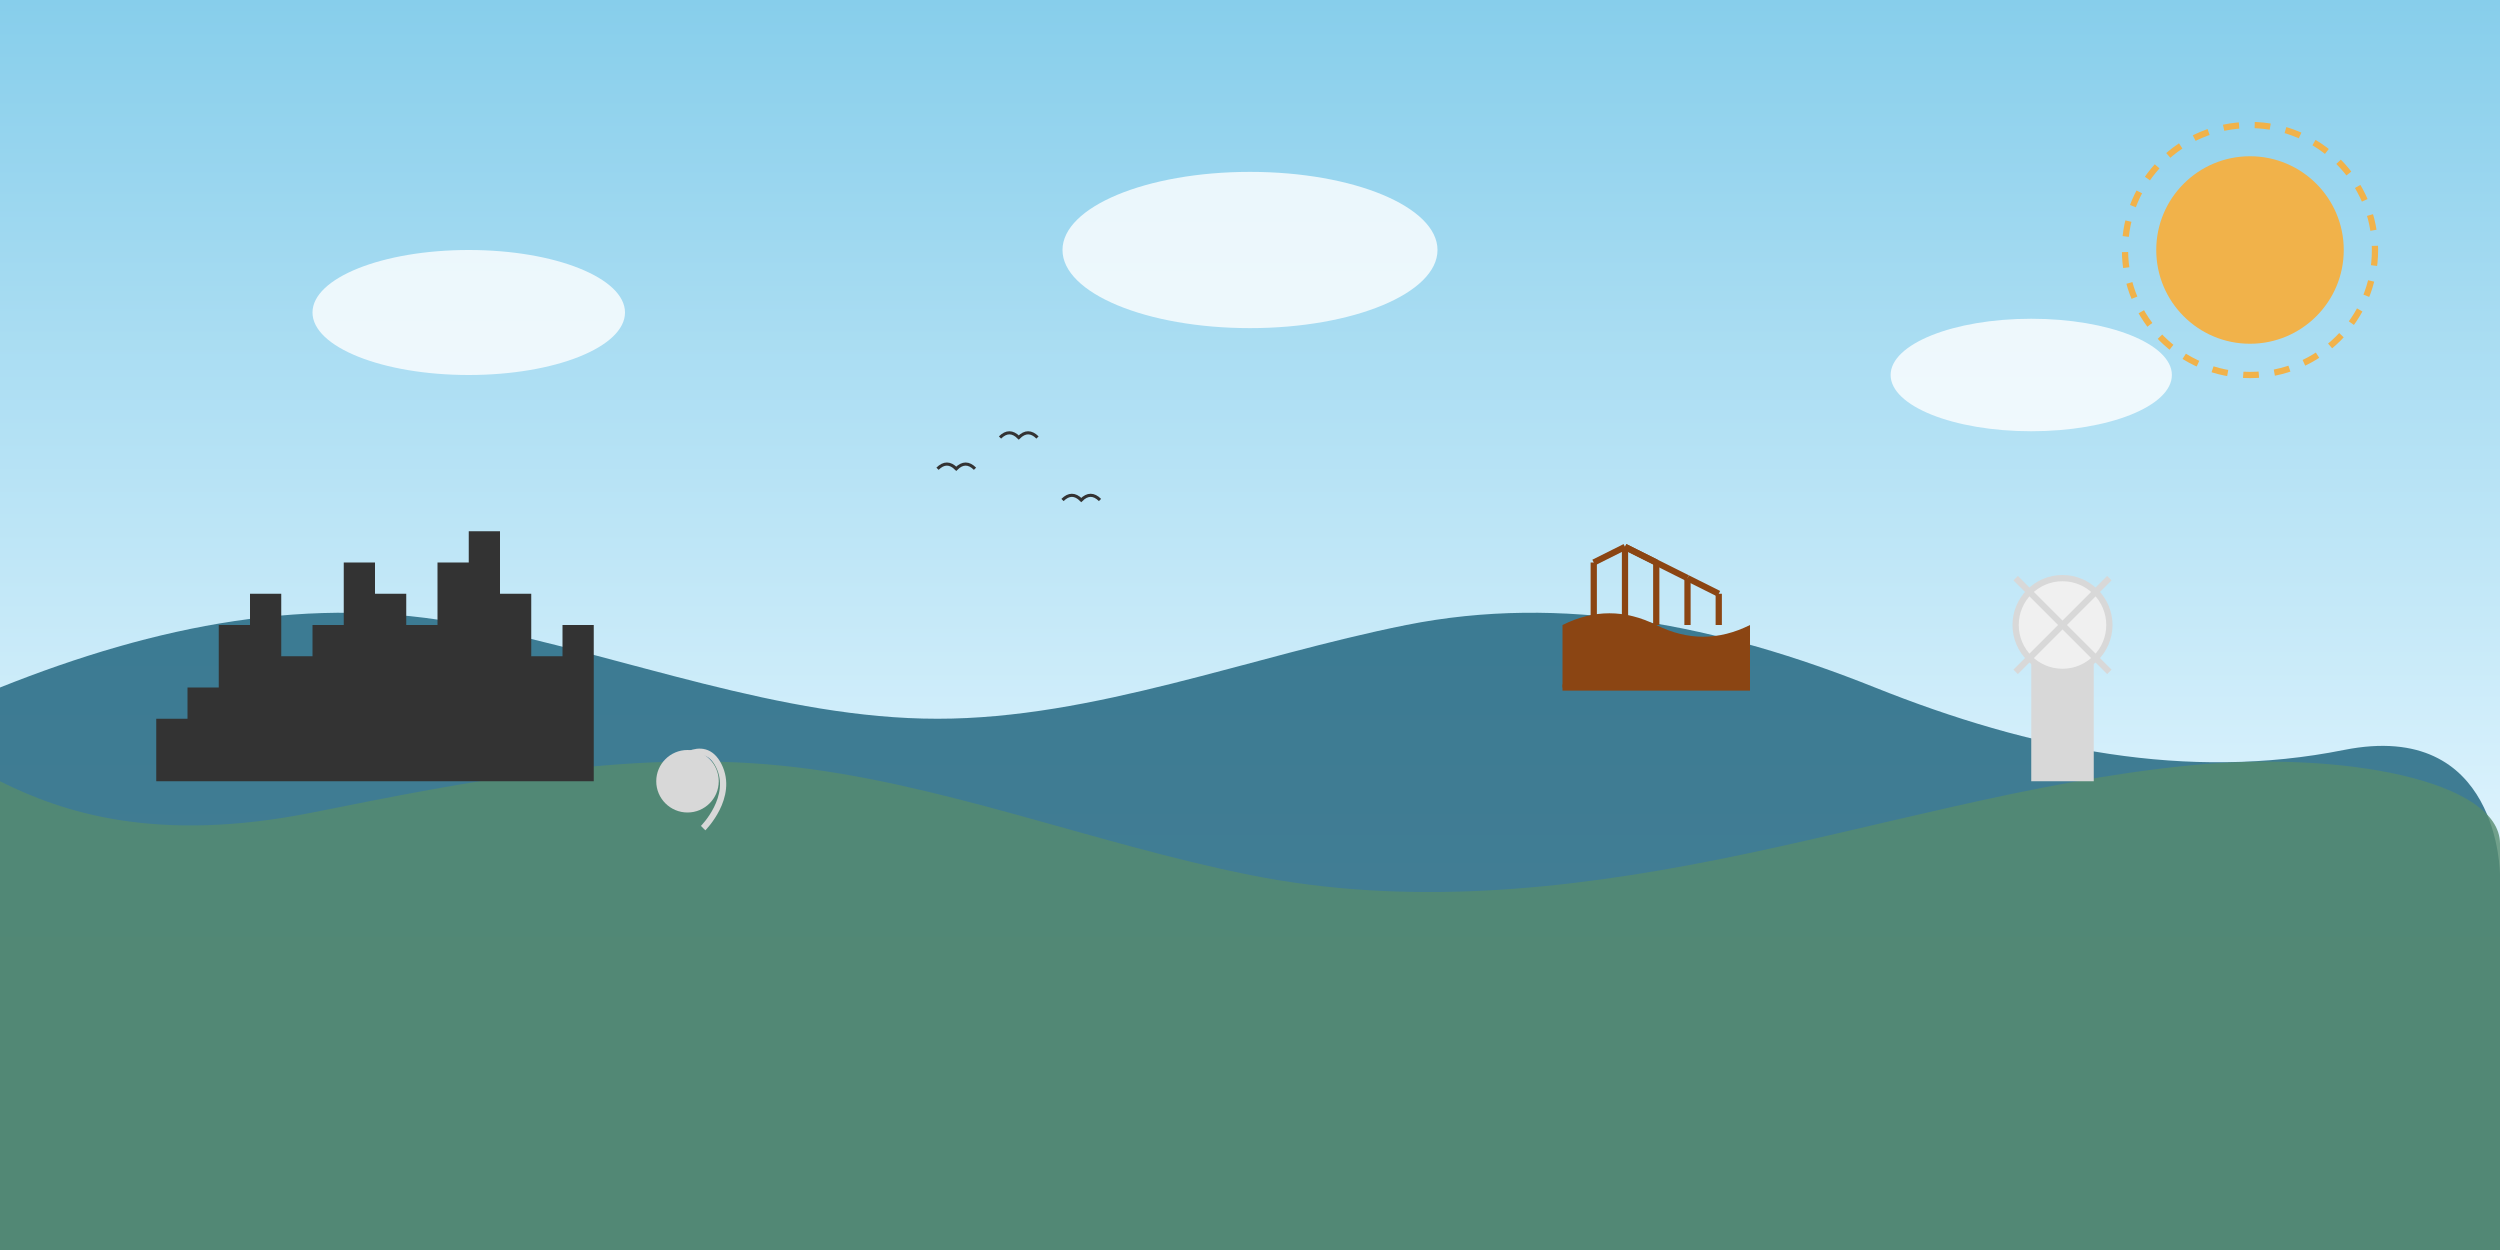 <svg width="800" height="400" viewBox="0 0 800 400" fill="none" xmlns="http://www.w3.org/2000/svg">
  <!-- Banner illustration for Danish Excursions website -->
  
  <!-- Sky background with gradient -->
  <rect width="800" height="400" fill="#f9f9f9"/>
  <rect width="800" height="300" fill="url(#sky_gradient)"/>
  
  <!-- Sea/water -->
  <path d="M0 220C50 200 100 190 150 200C200 210 250 230 300 230C350 230 400 210 450 200C500 190 550 200 600 220C650 240 700 250 750 240C800 230 800 280 800 280L800 400L0 400L0 220Z" fill="#1a5f7a" opacity="0.8"/>
  
  <!-- Land/hills -->
  <path d="M0 400L0 250C20 260 50 270 100 260C150 250 200 240 250 245C300 250 350 270 400 280C450 290 500 285 550 275C600 265 650 250 700 245C750 240 800 250 800 270L800 400L0 400Z" fill="#558b6e" opacity="0.8"/>
  
  <!-- Copenhagen skyline silhouette -->
  <path d="M50 250L50 230L60 230L60 220L70 220L70 200L80 200L80 190L90 190L90 210L100 210L100 200L110 200L110 180L120 180L120 190L130 190L130 200L140 200L140 180L150 180L150 170L160 170L160 190L170 190L170 210L180 210L180 200L190 200L190 250" fill="#333333"/>
  
  <!-- Little Mermaid -->
  <circle cx="220" cy="250" r="10" fill="#d8d8d8"/>
  <path d="M215 245C215 245 225 235 230 245C235 255 225 265 225 265" stroke="#d8d8d8" stroke-width="2"/>
  
  <!-- Viking ship -->
  <path d="M500 200C510 195 520 195 530 200C540 205 550 205 560 200L560 220L500 220L500 200Z" fill="#8b4513"/>
  <path d="M500 220L560 220" stroke="#8b4513" stroke-width="2"/>
  <path d="M510 200L510 180" stroke="#8b4513" stroke-width="2"/>
  <path d="M520 200L520 175" stroke="#8b4513" stroke-width="2"/>
  <path d="M530 200L530 180" stroke="#8b4513" stroke-width="2"/>
  <path d="M540 200L540 185" stroke="#8b4513" stroke-width="2"/>
  <path d="M550 200L550 190" stroke="#8b4513" stroke-width="2"/>
  <path d="M520 175L540 185" stroke="#8b4513" stroke-width="2"/>
  <path d="M510 180L520 175" stroke="#8b4513" stroke-width="2"/>
  <path d="M530 180L520 175" stroke="#8b4513" stroke-width="2"/>
  <path d="M540 185L550 190" stroke="#8b4513" stroke-width="2"/>
  
  <!-- Windmill -->
  <rect x="650" y="200" width="20" height="50" fill="#d8d8d8"/>
  <circle cx="660" cy="200" r="15" fill="#f0f0f0" stroke="#d8d8d8" stroke-width="2"/>
  <line x1="660" y1="200" x2="675" y2="185" stroke="#d8d8d8" stroke-width="2"/>
  <line x1="660" y1="200" x2="645" y2="185" stroke="#d8d8d8" stroke-width="2"/>
  <line x1="660" y1="200" x2="675" y2="215" stroke="#d8d8d8" stroke-width="2"/>
  <line x1="660" y1="200" x2="645" y2="215" stroke="#d8d8d8" stroke-width="2"/>
  
  <!-- Clouds -->
  <ellipse cx="150" cy="100" rx="50" ry="20" fill="white" opacity="0.8"/>
  <ellipse cx="400" cy="80" rx="60" ry="25" fill="white" opacity="0.8"/>
  <ellipse cx="650" cy="120" rx="45" ry="18" fill="white" opacity="0.8"/>
  
  <!-- Birds -->
  <path d="M300 150C302 148 304 148 306 150C308 148 310 148 312 150" stroke="#333333" stroke-width="1"/>
  <path d="M320 140C322 138 324 138 326 140C328 138 330 138 332 140" stroke="#333333" stroke-width="1"/>
  <path d="M340 160C342 158 344 158 346 160C348 158 350 158 352 160" stroke="#333333" stroke-width="1"/>
  
  <!-- Sun -->
  <circle cx="720" cy="80" r="30" fill="#f1b24a"/>
  <circle cx="720" cy="80" r="40" stroke="#f1b24a" stroke-width="2" stroke-dasharray="5 5"/>
  
  <!-- Gradients definition -->
  <defs>
    <linearGradient id="sky_gradient" x1="400" y1="0" x2="400" y2="300" gradientUnits="userSpaceOnUse">
      <stop offset="0" stop-color="#87ceeb"/>
      <stop offset="1" stop-color="#e6f7ff"/>
    </linearGradient>
  </defs>
</svg>
